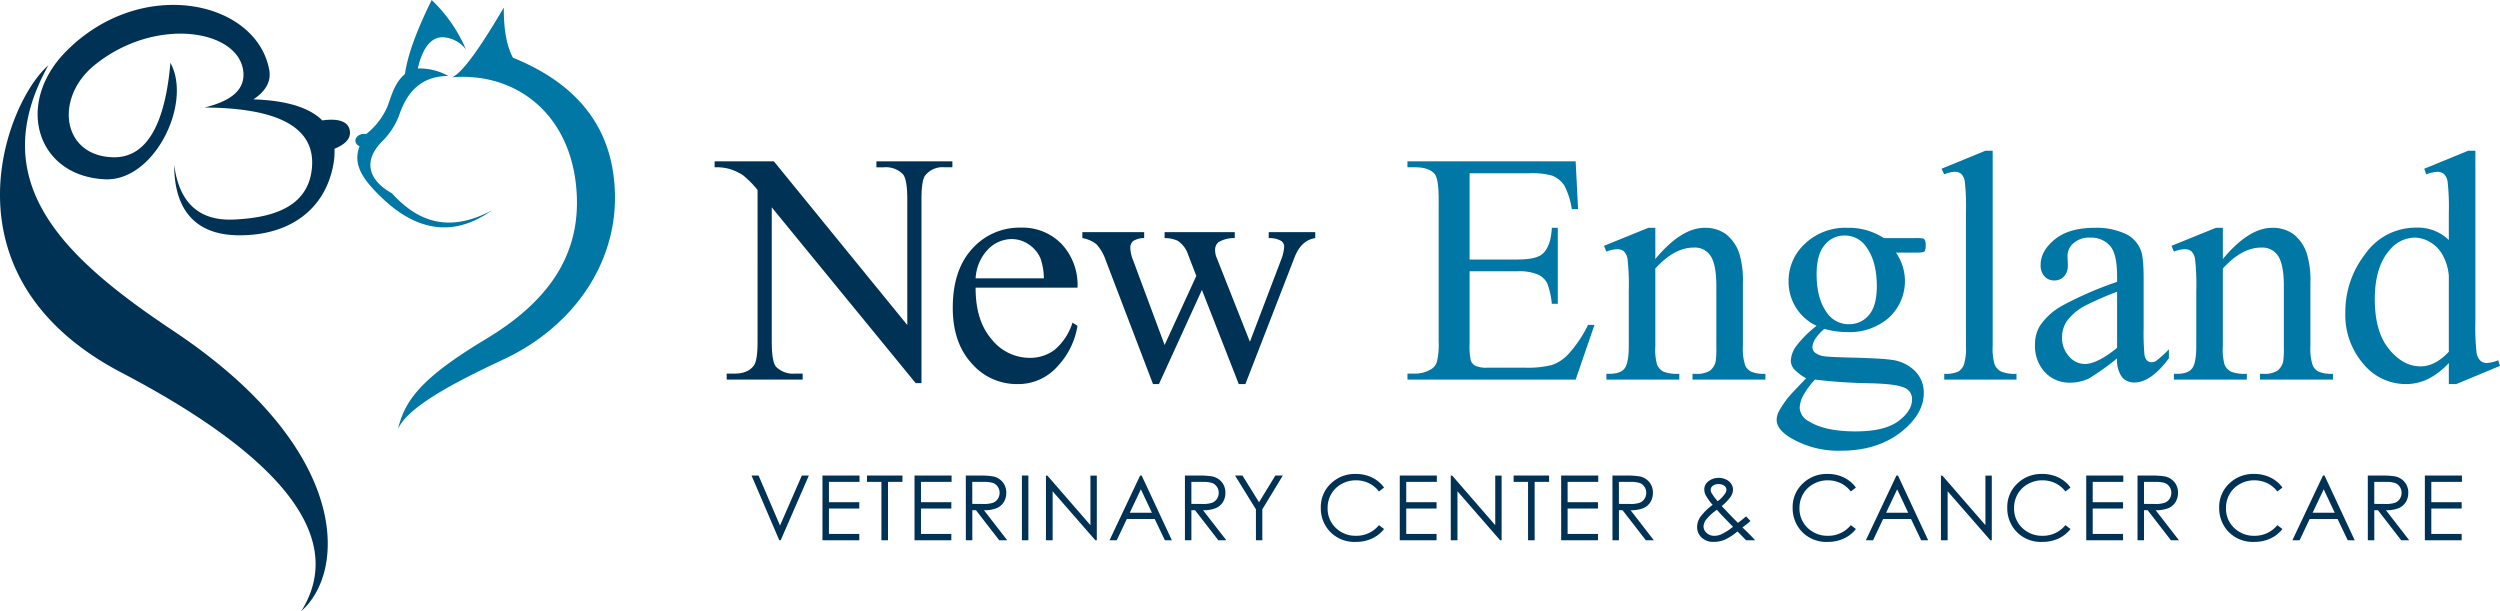 <svg xmlns="http://www.w3.org/2000/svg" viewBox="0 0 529.699 129.468"><defs><style>.cls-3{fill:#003256}.cls-4{fill:#0077a4}</style></defs><g id="Layer_2" data-name="Layer 2"><g id="Layer_2-2" data-name="Layer 2"><path fill="#003256" fill-rule="evenodd" d="M36.107 13.317c-1.024 11.838-4.473 20.267-12.269 20-10.743-.363-12.3-12.576-3.868-19.468 12.983-10.61 31.019-7.567 31.607 1.6.25 3.9-3.133 6.1-8.267 7.334 15.228.079 23.421 4 22.8 12.535-.581 8.062-7.437 10.817-16.666 11.2-7.572.315-11.549-3.893-12.537-11.6-.021 8.492 3.589 14.836 13.6 14.935 10.651.107 18.389-5.306 20.135-15.067a14.25 14.25 0 00.23-3.262c1.912-.784 3.389-1.905 3.277-3.559-.163-2.423-2.8-2.9-5.855-2.449-2.693-2.694-7.51-4.228-14.586-4.465 2.32-1.565 3.838-3.57 3.333-6.269C54.291.033 29.845-5.172 13.972 10.917c-10.881 11.028-6.263 26.4 8.269 27.072 10.479.485 18.552-16.183 13.866-24.672zm-25.87.536C-3.506 38.6 13.406 54.573 36.786 70.146c37.551 25.013 36.648 50.894 27.059 59.322 9.84-15.745-4.7-33.031-38.14-50.539C-13.387 58.458 1.409 21.41 10.237 13.853z"/><path fill="#0077a4" fill-rule="evenodd" d="M104.21 44.575c-8.265 4.4-15.019 3.172-21.149-3.608-5.513-3.074-5.911-7.328-1.938-11.161a15.549 15.549 0 003.669-6.014c1.741-4.722 4.862-7.708 10.208-7.686a12.49 12.49 0 00-6.474-1.6c.958-4.164 2.7-6.645 5.273-6.616a6.548 6.548 0 014.936 2.605A31.537 31.537 0 0091.466 0c-2.866 5.822-5.033 11.223-5.673 15.7-1.985 1.673-2.71 4.027-3.6 6.616a14.852 14.852 0 01-4.608 6.084c-2.12-.291-3.135 1.753-1.4 2.608-1.489 3.855.626 7.038 5 11.157 6.678 6.288 14.483 8.51 23.019 2.408zM95.8 16.374c2.087-.883 5.83-6.049 10.943-14.77-.017 4.088.44 7.786 1.935 10.626 14.935 6.048 21.479 16.16 21.62 29.336.155 14.6-9.014 27.747-23.555 34.554-11.261 5.271-20.37 10.21-22.415 14.772 1.462-6.12 4.989-10.862 18.614-19.047 12.005-7.218 19.734-16.512 19.285-30.008-.579-17.337-12.68-26.606-26.427-25.463z"/><path d="M151.415 34.182h12.55l28.271 34.682V42.2q0-4.263-.955-5.32a5.057 5.057 0 00-3.99-1.432h-1.6v-1.266h16.1v1.262h-1.637a4.7 4.7 0 00-4.16 1.773q-.751 1.092-.75 4.979v38.979h-1.228l-30.495-37.239v28.475q0 4.263.921 5.319a5.117 5.117 0 003.99 1.433h1.637v1.262h-16.1v-1.262h1.6q2.967 0 4.194-1.773.75-1.092.75-4.979V40.252a21.1 21.1 0 00-3.052-3.1 11.226 11.226 0 00-3.052-1.4 10.86 10.86 0 00-3-.307zM206.715 60.953q-.033 6.956 3.377 10.912a10.292 10.292 0 008.014 3.956 8.687 8.687 0 005.337-1.688 12.467 12.467 0 003.8-5.78l1.057.682a16.255 16.255 0 01-4.161 8.508 11.108 11.108 0 01-8.627 3.837A12.6 12.6 0 01205.88 77q-4.008-4.382-4.007-11.782 0-8.013 4.109-12.5a13.405 13.405 0 0110.318-4.486 11.532 11.532 0 018.628 3.462 12.689 12.689 0 013.376 9.259zm0-1.978h14.46a13.4 13.4 0 00-.716-4.229 6.783 6.783 0 00-2.541-3 6.41 6.41 0 00-3.529-1.092 7.037 7.037 0 00-5.065 2.2 9.545 9.545 0 00-2.609 6.121zM229.327 49.187h13.1v1.262a4.249 4.249 0 00-2.37.648 1.881 1.881 0 00-.563 1.466 7.322 7.322 0 00.58 2.558l6.684 17.972 6.719-14.63-1.774-4.6a5.5 5.5 0 00-2.148-2.83 6.262 6.262 0 00-2.8-.58v-1.266h14.869v1.262a6.309 6.309 0 00-3.479.886 2.1 2.1 0 00-.681 1.74 3.925 3.925 0 00.271 1.4l7.094 17.938 6.582-17.29a9.028 9.028 0 00.682-2.933 1.457 1.457 0 00-.664-1.159 4.906 4.906 0 00-2.61-.58v-1.264h9.856v1.262q-2.968.444-4.366 4.024L263.872 81.38h-1.4l-7.808-19.95-9.106 19.95H244.3l-10.029-26.259a9.4 9.4 0 00-1.944-3.359 6.478 6.478 0 00-3-1.313z" class="cls-3"/><path d="M311.377 36.706v18.278h10.162q3.957 0 5.286-1.193 1.773-1.567 1.979-5.525h1.261v16.1H328.8a17.621 17.621 0 00-.956-4.331 4.269 4.269 0 00-2.012-1.876 10.283 10.283 0 00-4.3-.682h-10.155v15.241a14.213 14.213 0 00.272 3.734 2.144 2.144 0 00.955 1.057 5.794 5.794 0 002.592.392h7.844a21.2 21.2 0 005.695-.546 8.478 8.478 0 003.41-2.148 26.22 26.22 0 004.331-6.377h1.365l-3.991 11.6h-35.636v-1.267h1.636a6.492 6.492 0 003.1-.784 2.865 2.865 0 001.483-1.637 16.071 16.071 0 00.392-4.468V42.23q0-4.4-.887-5.422-1.227-1.363-4.092-1.364h-1.636v-1.262h35.64l.512 10.129h-1.33a15.969 15.969 0 00-1.586-5.014 5.451 5.451 0 00-2.575-2.08 15.448 15.448 0 00-4.808-.511zM350.731 54.882q5.49-6.615 10.469-6.616a7.514 7.514 0 014.4 1.279 8.566 8.566 0 012.933 4.212 19.484 19.484 0 01.751 6.275v13.333a11.191 11.191 0 00.478 4.025 2.8 2.8 0 001.21 1.33 6.861 6.861 0 003.086.477v1.228h-15.45V79.2h.649a5.188 5.188 0 003.051-.665 3.474 3.474 0 001.211-1.961 19.881 19.881 0 00.137-3.206V60.577q0-4.263-1.108-6.189a3.962 3.962 0 00-3.735-1.927q-4.059 0-8.082 4.433v16.471a11.75 11.75 0 00.375 3.922 3.151 3.151 0 001.313 1.449 8.108 8.108 0 003.393.461v1.228h-15.448V79.2h.682q2.388 0 3.222-1.211t.836-4.621V61.771a50.277 50.277 0 00-.256-6.854 2.939 2.939 0 00-.784-1.672 2.133 2.133 0 00-1.415-.443 6.581 6.581 0 00-2.285.511l-.512-1.227 9.412-3.82h1.467zM384.9 69.035a10.263 10.263 0 01-5.934-9.447 10.662 10.662 0 013.5-7.98 12.421 12.421 0 018.951-3.342 13.628 13.628 0 017.741 2.183h6.616a8.78 8.78 0 011.7.085.58.58 0 01.341.29 2.088 2.088 0 01.2 1.092 3.032 3.032 0 01-.171 1.227.7.7 0 01-.357.273 7.578 7.578 0 01-1.723.1h-4.058a10.523 10.523 0 01-1.432 13.743 12.653 12.653 0 01-8.969 3.1 17.411 17.411 0 01-4.74-.682 8.976 8.976 0 00-2.029 2.267 3.623 3.623 0 00-.529 1.654 1.578 1.578 0 00.563 1.125 4.11 4.11 0 002.2.785q.955.137 4.775.239 7.024.171 9.105.477a8.572 8.572 0 015.065 2.353 6.427 6.427 0 011.892 4.706q0 3.854-3.615 7.231-5.32 4.977-13.88 4.978A19.872 19.872 0 01379 92.531q-2.558-1.706-2.558-3.547a3.9 3.9 0 01.375-1.636 19.1 19.1 0 012.388-3.513q.237-.306 3.478-3.683a10.782 10.782 0 01-2.506-1.892 2.792 2.792 0 01-.734-1.894 5.615 5.615 0 01.972-2.8 22.37 22.37 0 014.485-4.531zm-.342 11.39a16.778 16.778 0 00-2.42 3.239 5.842 5.842 0 00-.819 2.763 3.451 3.451 0 001.978 2.864q3.41 2.115 9.855 2.114 6.139 0 9.055-2.165t2.916-4.621a2.584 2.584 0 00-1.739-2.523q-1.774-.75-7.026-.887a112.322 112.322 0 01-11.799-.784zm6.277-30.525a5.324 5.324 0 00-4.229 2.013q-1.706 2.011-1.7 6.172 0 5.388 2.319 8.355a5.493 5.493 0 004.5 2.251 5.371 5.371 0 004.262-1.944q1.671-1.944 1.671-6.1 0-5.422-2.353-8.492a5.4 5.4 0 00-4.47-2.255zM422.209 31.931v41.434a11.31 11.31 0 00.426 3.888 3.018 3.018 0 001.313 1.45 7.556 7.556 0 003.308.494v1.228h-15.312V79.2a6.617 6.617 0 002.933-.443 2.957 2.957 0 001.227-1.467 11.427 11.427 0 00.444-3.922V44.993a49.187 49.187 0 00-.239-6.5 2.847 2.847 0 00-.767-1.654 2.03 2.03 0 00-1.342-.439 6.376 6.376 0 00-2.251.545l-.58-1.193 9.311-3.82zM448.57 75.923a51.519 51.519 0 01-6.036 4.3 9.229 9.229 0 01-3.922.852 7.027 7.027 0 01-5.337-2.216 8.136 8.136 0 01-2.1-5.832 7.418 7.418 0 011.023-3.955 13.546 13.546 0 014.862-4.372 75.5 75.5 0 0111.51-4.979V58.5q0-4.672-1.483-6.411a5.356 5.356 0 00-4.315-1.739 4.846 4.846 0 00-3.41 1.159 3.489 3.489 0 00-1.3 2.66l.069 1.978a3.4 3.4 0 01-.8 2.421 2.744 2.744 0 01-2.1.853 2.65 2.65 0 01-2.063-.887 3.478 3.478 0 01-.8-2.421q0-2.932 3-5.388t8.424-2.456a14.6 14.6 0 016.82 1.4 6.431 6.431 0 012.967 3.308q.613 1.466.614 6v10.6a48.8 48.8 0 00.17 5.474 2.287 2.287 0 00.564 1.346 1.33 1.33 0 00.9.342 1.868 1.868 0 00.955-.239 21.346 21.346 0 002.762-2.489v1.909q-3.819 5.117-7.3 5.116a3.32 3.32 0 01-2.66-1.16 6.259 6.259 0 01-1.014-3.953zm0-2.216v-11.9a67.344 67.344 0 00-6.65 2.9 11.486 11.486 0 00-3.854 3.137 6.063 6.063 0 00-1.159 3.581 5.84 5.84 0 001.466 4.075 4.443 4.443 0 003.377 1.62q2.59-.003 6.82-3.413zM470.975 54.882q5.491-6.615 10.469-6.616a7.519 7.519 0 014.4 1.279 8.571 8.571 0 012.932 4.212 19.484 19.484 0 01.751 6.275v13.333a11.191 11.191 0 00.478 4.025 2.8 2.8 0 001.21 1.33 6.866 6.866 0 003.087.477v1.228h-15.45V79.2h.649a5.194 5.194 0 003.052-.665 3.485 3.485 0 001.211-1.961 20.069 20.069 0 00.136-3.206V60.577q0-4.263-1.108-6.189a3.961 3.961 0 00-3.735-1.927q-4.059 0-8.082 4.433v16.471a11.75 11.75 0 00.375 3.922 3.151 3.151 0 001.313 1.449 8.111 8.111 0 003.393.461v1.228h-15.448V79.2h.682q2.388 0 3.223-1.211t.835-4.621V61.771a50.353 50.353 0 00-.255-6.854 2.945 2.945 0 00-.785-1.672 2.133 2.133 0 00-1.415-.443 6.581 6.581 0 00-2.285.511l-.511-1.227 9.412-3.82h1.466zM518.855 76.912a15.777 15.777 0 01-4.467 3.428 10.809 10.809 0 01-4.707 1.04 11.643 11.643 0 01-8.934-4.28 15.892 15.892 0 01-3.819-11 19.881 19.881 0 014.228-12.294 13.071 13.071 0 0110.879-5.576 9.376 9.376 0 016.82 2.626V45.1a47.231 47.231 0 00-.256-6.582 2.872 2.872 0 00-.8-1.671 2.1 2.1 0 00-1.365-.443 7.2 7.2 0 00-2.352.545l-.443-1.193 9.309-3.82h1.535v36.11a48.462 48.462 0 00.255 6.7 2.975 2.975 0 00.819 1.688 1.963 1.963 0 001.313.477 7.392 7.392 0 002.455-.579l.375 1.193-9.275 3.854h-1.569zm0-2.387v-16.1a10.9 10.9 0 00-1.227-4.229 7.087 7.087 0 00-2.712-2.882 6.579 6.579 0 00-3.291-.971 6.98 6.98 0 00-5.354 2.694q-3.1 3.546-3.1 10.367 0 6.888 3 10.555t6.684 3.665q3.102.004 6-3.099z" class="cls-4"/><path d="M159.238 100.763h1.49l4.544 10.591 4.617-10.591h1.491l-5.964 13.708h-.3zM174.264 100.763h7.855v1.337h-6.485v4.3h6.43v1.342h-6.43v5.387h6.43v1.342h-7.8zM183.7 102.1v-1.341h7.511v1.341h-3.057v12.367h-1.4V102.1zM193.767 100.763h7.856v1.337h-6.486v4.3h6.43v1.342h-6.43v5.387h6.43v1.342h-7.8zM204.637 100.763h2.731a16.59 16.59 0 013.093.186 3.529 3.529 0 011.985 1.2 3.424 3.424 0 01.764 2.263 3.662 3.662 0 01-.526 1.969 3.3 3.3 0 01-1.5 1.283 6.9 6.9 0 01-2.7.442l4.93 6.366h-1.695l-4.929-6.366h-.775v6.366h-1.37zm1.37 1.341v4.66l2.361.018a5.865 5.865 0 002.03-.261 2.107 2.107 0 001.027-.833 2.317 2.317 0 00.369-1.282 2.23 2.23 0 00-.373-1.254 2.088 2.088 0 00-.98-.805 5.969 5.969 0 00-2.016-.243zM216.523 100.763h1.37v13.708h-1.37zM221.615 114.471v-13.708h.3l9.124 10.508v-10.508h1.351v13.708h-.308l-9.048-10.38v10.38zM241.9 100.763l6.393 13.708h-1.479l-2.156-4.511h-5.906l-2.135 4.511h-1.529l6.477-13.708zm-.173 2.912l-2.348 4.962h4.686zM251.061 100.763h2.731a16.616 16.616 0 013.095.186 3.533 3.533 0 011.984 1.2 3.419 3.419 0 01.765 2.263 3.663 3.663 0 01-.527 1.969 3.3 3.3 0 01-1.506 1.283 6.894 6.894 0 01-2.7.442l4.93 6.366h-1.694l-4.931-6.366h-.775v6.366h-1.37zm1.37 1.341v4.66l2.362.018a5.865 5.865 0 002.03-.261 2.112 2.112 0 001.027-.833 2.317 2.317 0 00.369-1.282 2.222 2.222 0 00-.373-1.254 2.09 2.09 0 00-.981-.805 5.961 5.961 0 00-2.016-.243zM261.681 100.763h1.576l3.507 5.653 3.453-5.653h1.583l-4.342 7.157v6.551h-1.352v-6.551zM293.253 103.307l-1.081.829a5.913 5.913 0 00-2.149-1.766 6.3 6.3 0 00-2.754-.6 6.08 6.08 0 00-3.038.788 5.64 5.64 0 00-2.166 2.115 5.856 5.856 0 00-.769 2.986 5.608 5.608 0 001.719 4.185 5.961 5.961 0 004.338 1.678 6.1 6.1 0 004.819-2.256l1.081.82a6.923 6.923 0 01-2.559 2.018 8.024 8.024 0 01-3.425.712 7.117 7.117 0 01-5.674-2.394 7.226 7.226 0 01-1.744-4.884 6.789 6.789 0 012.112-5.064 7.276 7.276 0 015.288-2.055 7.768 7.768 0 013.467.759 6.746 6.746 0 012.535 2.129zM296.583 100.763h7.855v1.337h-6.486v4.3h6.431v1.342h-6.431v5.387h6.431v1.342h-7.8zM307.388 114.471v-13.708h.3l9.123 10.508v-10.508h1.352v13.708h-.308l-9.048-10.38v10.38zM320.709 102.1v-1.341h7.511v1.341h-3.057v12.367h-1.4V102.1zM330.777 100.763h7.856v1.337h-6.487v4.3h6.431v1.342h-6.431v5.387h6.431v1.342h-7.8zM341.646 100.763h2.731a16.616 16.616 0 013.095.186 3.533 3.533 0 011.984 1.2 3.419 3.419 0 01.765 2.263 3.663 3.663 0 01-.527 1.969 3.3 3.3 0 01-1.506 1.283 6.894 6.894 0 01-2.7.442l4.93 6.366h-1.694l-4.931-6.366h-.775v6.366h-1.37zm1.37 1.341v4.66l2.362.018a5.865 5.865 0 002.03-.261 2.112 2.112 0 001.027-.833 2.317 2.317 0 00.369-1.282 2.222 2.222 0 00-.373-1.254 2.1 2.1 0 00-.981-.805 5.961 5.961 0 00-2.016-.243zM369.957 109.4l.929.984a21.176 21.176 0 01-1.7 1.367q.559.516 1.459 1.414.711.708 1.221 1.305h-1.911l-1.817-1.874a11.755 11.755 0 01-2.786 1.8 6.146 6.146 0 01-2.264.419 3.542 3.542 0 01-2.544-.909 2.994 2.994 0 01-.96-2.269 3.844 3.844 0 01.647-2.056 12.055 12.055 0 012.64-2.605 12.538 12.538 0 01-1.447-2.007 2.787 2.787 0 01-.321-1.235 2.126 2.126 0 01.792-1.695 3.376 3.376 0 012.274-.782 3.509 3.509 0 011.565.345 2.582 2.582 0 011.081.926 2.252 2.252 0 01.373 1.236 2.8 2.8 0 01-.485 1.466 9.749 9.749 0 01-1.913 1.991l2.078 2.18 1.361 1.381a21.44 21.44 0 001.728-1.382zm-6.181-1.391a11.077 11.077 0 00-2.289 2.094 2.575 2.575 0 00-.542 1.44 1.828 1.828 0 00.663 1.384 2.332 2.332 0 001.625.6 3.594 3.594 0 001.429-.3 11.586 11.586 0 002.525-1.614l-2.162-2.227q-.559-.586-1.249-1.376zm.167-1.815a6.848 6.848 0 001.5-1.518 1.769 1.769 0 00.355-.942 1.007 1.007 0 00-.463-.82 2.013 2.013 0 00-1.229-.345 1.875 1.875 0 00-1.186.355 1.036 1.036 0 00-.458.839 1.385 1.385 0 00.186.7 11.046 11.046 0 001.295 1.737zM393.225 103.307l-1.081.829A5.9 5.9 0 00390 102.37a6.3 6.3 0 00-2.754-.6 6.077 6.077 0 00-3.038.788 5.633 5.633 0 00-2.166 2.115 5.847 5.847 0 00-.77 2.986 5.608 5.608 0 001.72 4.185 5.961 5.961 0 004.338 1.678 6.1 6.1 0 004.818-2.256l1.081.82a6.919 6.919 0 01-2.558 2.018 8.027 8.027 0 01-3.425.712 7.121 7.121 0 01-5.675-2.394 7.23 7.23 0 01-1.743-4.884 6.789 6.789 0 012.111-5.064 7.278 7.278 0 015.288-2.055 7.762 7.762 0 013.467.759 6.738 6.738 0 012.531 2.129zM402.147 100.763l6.393 13.708h-1.48l-2.155-4.511H399l-2.135 4.511h-1.528l6.476-13.708zm-.173 2.912l-2.348 4.962h4.686zM411.247 114.471v-13.708h.3l9.123 10.508v-10.508h1.351v13.708h-.307l-9.049-10.38v10.38zM438.7 103.307l-1.081.829a5.91 5.91 0 00-2.148-1.766 6.3 6.3 0 00-2.754-.6 6.075 6.075 0 00-3.038.788 5.626 5.626 0 00-2.166 2.115 5.847 5.847 0 00-.77 2.986 5.6 5.6 0 001.72 4.185 5.96 5.96 0 004.338 1.678 6.1 6.1 0 004.818-2.256l1.081.82a6.919 6.919 0 01-2.558 2.018 8.03 8.03 0 01-3.425.712 7.119 7.119 0 01-5.675-2.394 7.23 7.23 0 01-1.743-4.884 6.789 6.789 0 012.111-5.064 7.276 7.276 0 015.288-2.055 7.765 7.765 0 013.467.759 6.746 6.746 0 012.535 2.129zM442.027 100.763h7.856v1.337H443.4v4.3h6.431v1.342H443.4v5.387h6.431v1.342h-7.8zM452.9 100.763h2.731a16.616 16.616 0 013.095.186 3.533 3.533 0 011.984 1.2 3.419 3.419 0 01.765 2.263 3.663 3.663 0 01-.527 1.969 3.3 3.3 0 01-1.506 1.283 6.894 6.894 0 01-2.7.442l4.93 6.366h-1.694l-4.931-6.366h-.775v6.366H452.9zm1.37 1.341v4.66l2.362.018a5.865 5.865 0 002.03-.261 2.112 2.112 0 001.027-.833 2.317 2.317 0 00.369-1.282 2.222 2.222 0 00-.373-1.254 2.1 2.1 0 00-.981-.805 5.961 5.961 0 00-2.016-.243zM483.6 103.307l-1.081.829a5.9 5.9 0 00-2.148-1.766 6.3 6.3 0 00-2.754-.6 6.077 6.077 0 00-3.038.788 5.633 5.633 0 00-2.166 2.115 5.847 5.847 0 00-.77 2.986 5.608 5.608 0 001.72 4.185 5.961 5.961 0 004.338 1.678 6.1 6.1 0 004.818-2.256l1.081.82a6.919 6.919 0 01-2.558 2.018 8.027 8.027 0 01-3.425.712 7.121 7.121 0 01-5.675-2.394 7.23 7.23 0 01-1.743-4.884 6.789 6.789 0 012.111-5.064 7.278 7.278 0 015.288-2.055 7.762 7.762 0 013.467.759 6.738 6.738 0 012.535 2.129zM492.523 100.763l6.393 13.708h-1.48l-2.155-4.511h-5.906l-2.135 4.511h-1.528l6.476-13.708zm-.173 2.912l-2.35 4.962h4.686zM501.688 100.763h2.731a16.616 16.616 0 013.1.186 3.533 3.533 0 011.984 1.2 3.419 3.419 0 01.765 2.263 3.663 3.663 0 01-.527 1.969 3.3 3.3 0 01-1.506 1.283 6.894 6.894 0 01-2.7.442l4.93 6.366h-1.694l-4.931-6.366h-.775v6.366h-1.37zm1.37 1.341v4.66l2.362.018a5.865 5.865 0 002.03-.261 2.112 2.112 0 001.027-.833 2.317 2.317 0 00.369-1.282 2.222 2.222 0 00-.373-1.254 2.1 2.1 0 00-.981-.805 5.961 5.961 0 00-2.016-.243zM513.779 100.763h7.856v1.337h-6.487v4.3h6.431v1.342h-6.431v5.387h6.431v1.342h-7.8z" class="cls-3"/></g></g></svg>